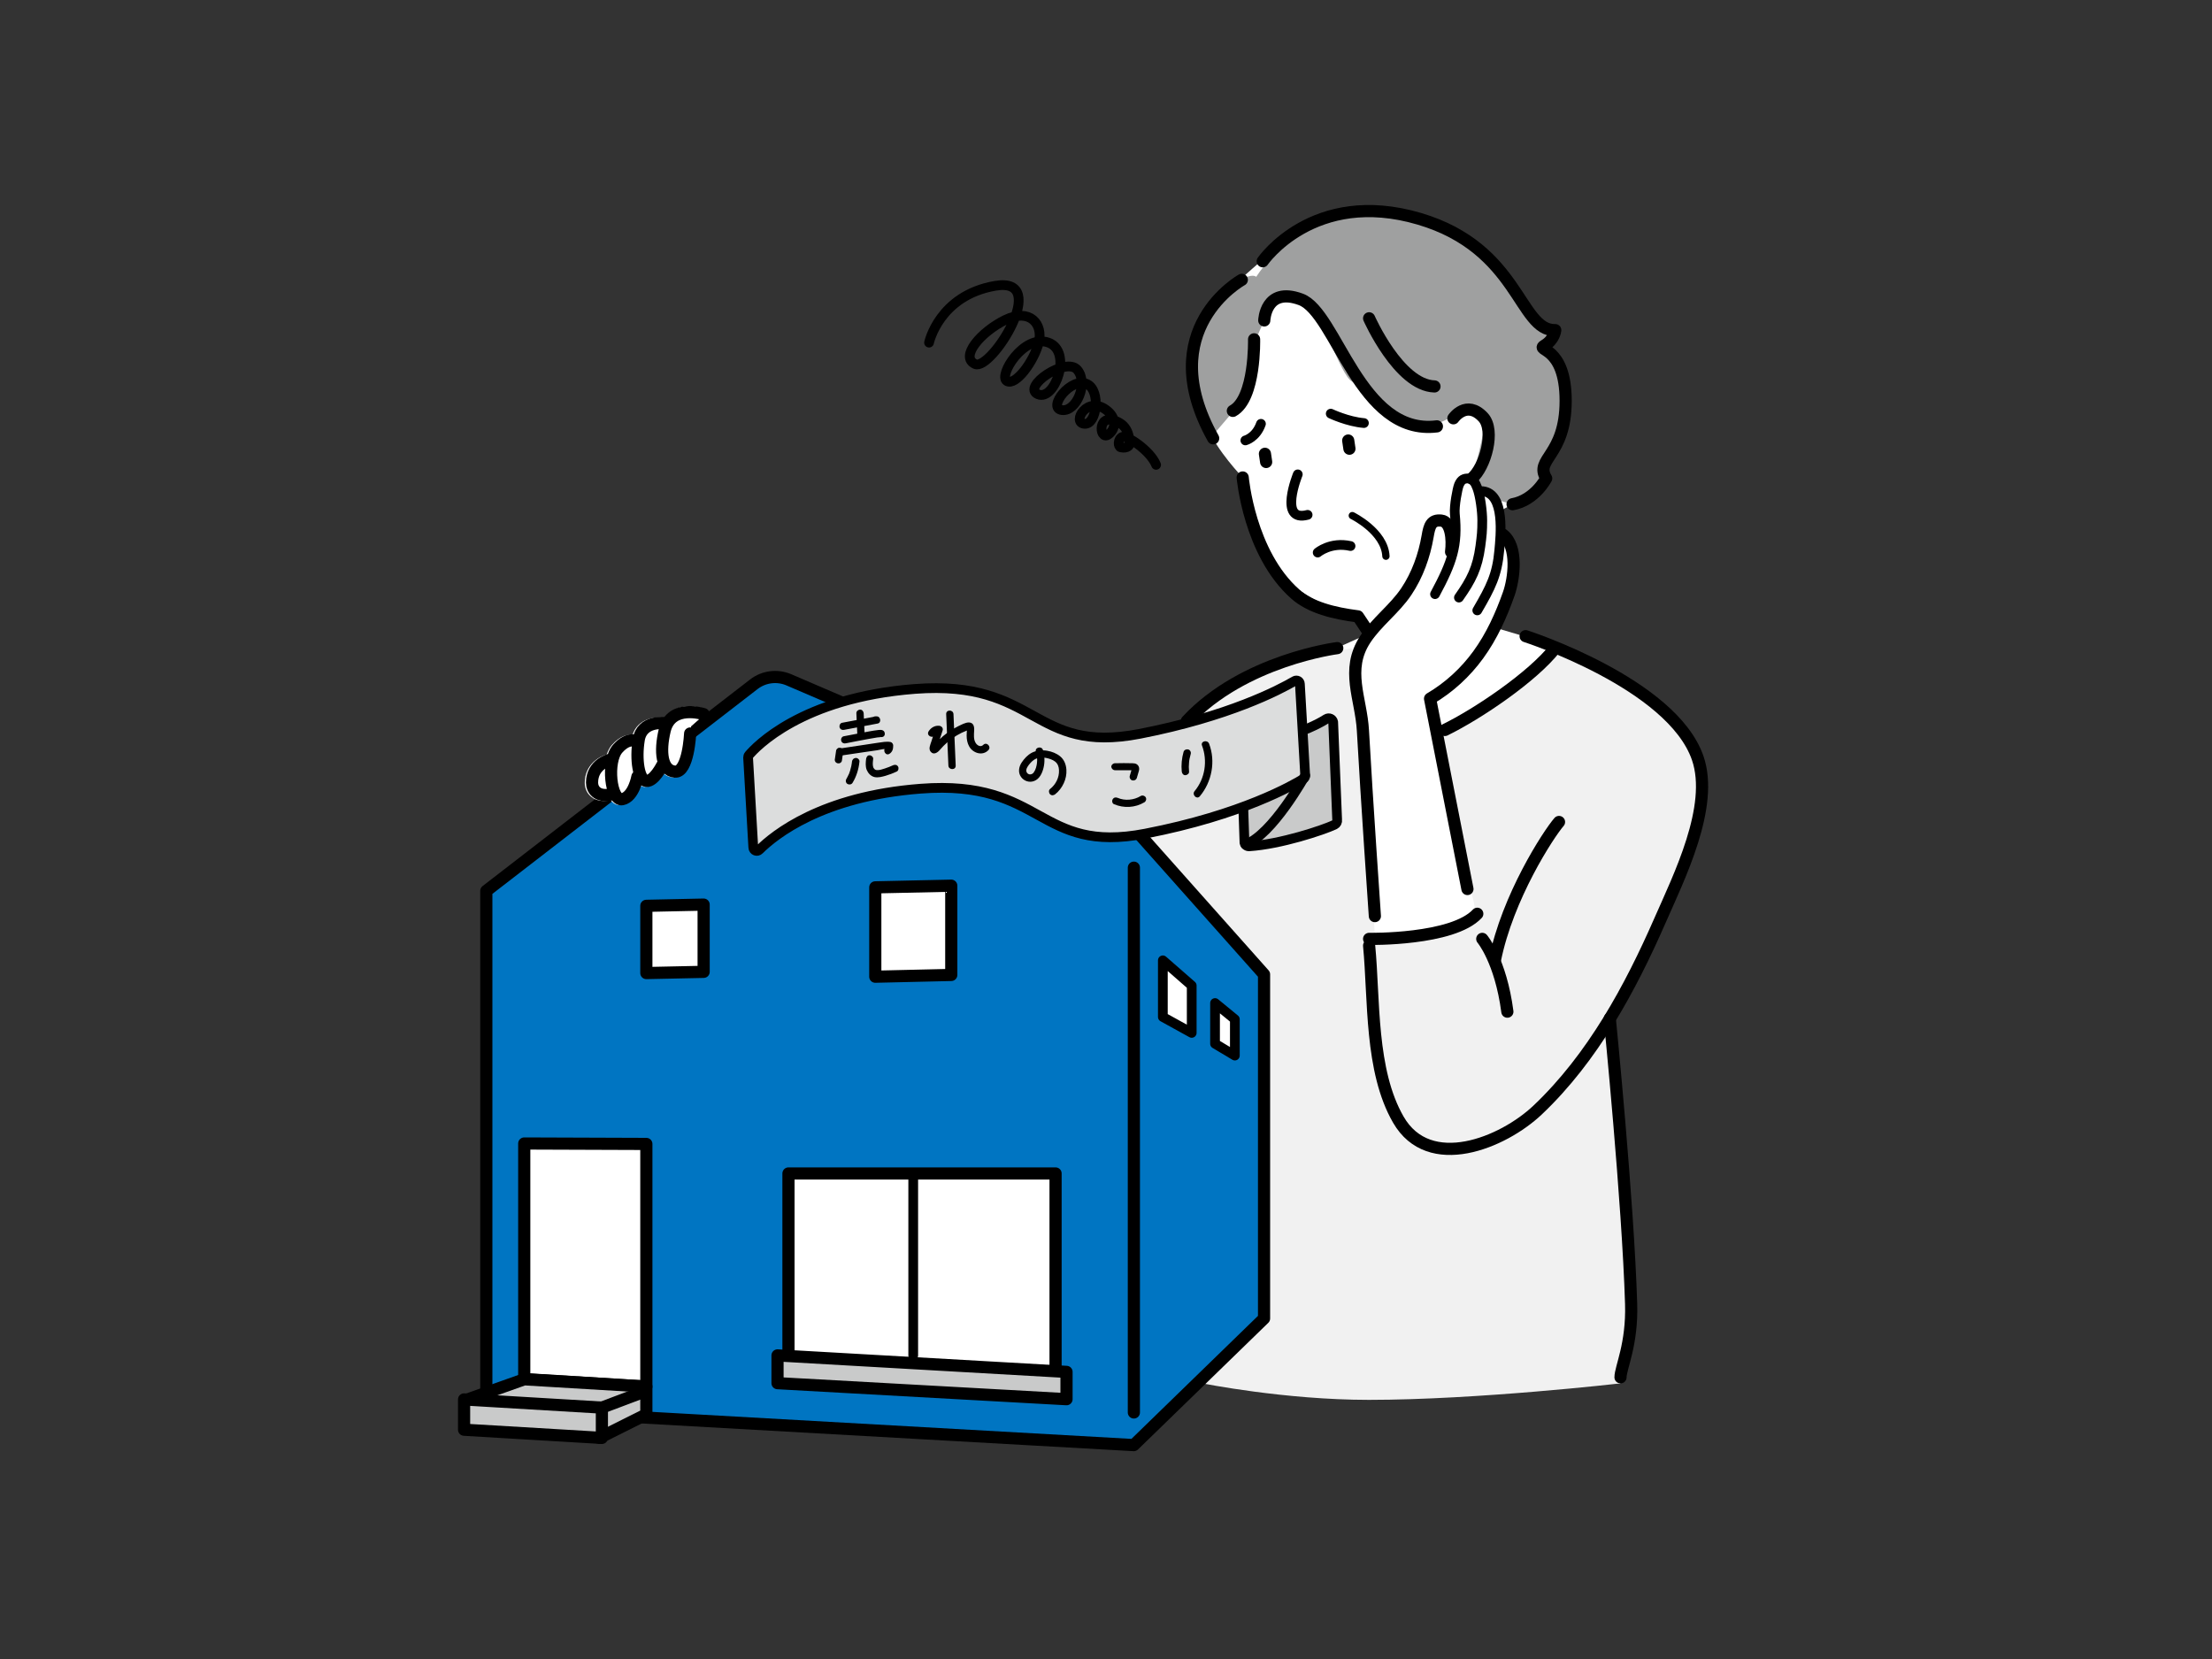 <?xml version="1.0" encoding="utf-8"?>
<!-- Generator: Adobe Illustrator 28.1.0, SVG Export Plug-In . SVG Version: 6.00 Build 0)  -->
<svg version="1.1" id="レイヤー_1" xmlns="http://www.w3.org/2000/svg" xmlns:xlink="http://www.w3.org/1999/xlink" x="0px"
	 y="0px" viewBox="0 0 200 150" style="enable-background:new 0 0 200 150;" xml:space="preserve">
<rect x="0" y="0" width="200" height="150" fill="#333333" stroke="none"/>
<style type="text/css">
	.st0{fill:#FFFFFF;}
	.st1{fill:#F1F1F1;}
	.st2{fill:#9FA0A0;}
	.st3{fill:#0075C2;stroke:#000000;stroke-width:1.1;stroke-linecap:round;stroke-linejoin:round;stroke-miterlimit:10;}
	.st4{fill:none;stroke:#000000;stroke-width:1.1;stroke-linecap:round;stroke-linejoin:round;stroke-miterlimit:10;}
	.st5{fill:#FFFFFF;stroke:#000000;stroke-width:1.1;stroke-linecap:round;stroke-linejoin:round;stroke-miterlimit:10;}
	.st6{fill:#C9CACA;stroke:#000000;stroke-width:1.1;stroke-linecap:round;stroke-linejoin:round;stroke-miterlimit:10;}
	.st7{fill:#FFFFFF;stroke:#000000;stroke-width:0.88;stroke-linecap:round;stroke-linejoin:round;stroke-miterlimit:10;}
	.st8{fill:none;stroke:#000000;stroke-width:0.88;stroke-linecap:round;stroke-linejoin:round;stroke-miterlimit:10;}
	.st9{fill:#C9CACA;stroke:#000000;stroke-width:0.88;stroke-linecap:round;stroke-linejoin:round;stroke-miterlimit:10;}
	.st10{fill:#DCDDDD;stroke:#000000;stroke-width:0.88;stroke-linecap:round;stroke-linejoin:round;stroke-miterlimit:10;}
	.st11{fill:none;stroke:#000000;stroke-width:0.66;stroke-linecap:round;stroke-linejoin:round;stroke-miterlimit:10;}
</style>
<g>
	<path class="st0" d="M112.36,43.17c0,0-2.36-2.43-3.21-4.58c-0.85-2.15-2.75-8.24,2.32-12.74s6.8-6.03,9.15-6.38
		c2.35-0.35,10.5-0.13,12.45,2.12s5.58,7.19,5.58,7.19l1.94,1.59l-0.88,1.26c0,0,2.51,1.51,1.53,5.4c-0.98,3.9-2.32,5.09-1.71,5.54
		s0.42,0.77-0.33,1.49c-0.75,0.72-3.67,2.18-3.67,2.18l0.12,1.42c0,0,1.19,1.19,1.18,2.13c-0.01,0.94-0.76,4.89-1.24,5.91
		c-0.48,1.03-0.48,1.03-0.48,1.03l3.7,1.1c0,0,9.97,4.54,12.52,7.35s2.85,5.4,2.53,7.06s-4.91,13.42-4.91,13.42l-3.43,7.4l1.9,23.91
		l-0.93,8.09h-39.19l-4.38-34.96c0,0-4.36-17.66,0.35-21.79c4.71-4.13,4.84-3.97,4.84-3.97s5.92-4.46,8.44-4.78
		c2.52-0.31,4.33-0.98,4.33-0.98l2.41-1.08v-0.98c0,0-0.73-0.81-1.5-0.95s-7.36-2.95-8.42-7.13
		C112.25,43.97,112.36,43.17,112.36,43.17z"/>
	<path class="st1" d="M107.3,65.19c0,0,2.63-3.09,6.33-4.43s8.63-2.15,8.63-2.15v1.16l0.78,4.81l1.29,20.32c0,0,7.84-1.33,8.74-1.84
		c0.89-0.52-0.66-3.99-0.66-3.99l-2.46-12.54l6.6-4.22l4.04-3.7c0,0,9.59,3.55,11.42,7.4c1.83,3.85,2.32,4.95,1.75,6.68
		c-0.57,1.73-4.96,13.76-5.96,15.5c-1,1.74-2.27,3.92-2.27,3.92s1.71,20.65,1.8,22.77c0.1,2.12-0.83,10.2-0.83,10.2
		s-12.95,1.49-22.73,1.49c-7.62,0-15.03-1.49-15.03-1.49l5.75-5.98V87.7l-11.46-12.24l7.7-1.94L107.3,65.19z"/>
	<path class="st2" d="M113.58,25.03c-0.64-0.59-4.3,1.61-4.81,4.02c-0.21,1.01-1.04,2.58-1,4.23c0.06,2.3,1.07,4.7,1.38,5.31
		c0.54,1.04,0.5,0.78,0.5,0.78l2.95-3.45l0.97-5.24c0,0,1.85-5.1,3.92-3.89c2.07,1.21,3.6,7.08,4.77,7.72
		c1.17,0.64,5.43,4.51,6.89,4.08c1.46-0.43,3.07-1.44,3.07-1.44s1.43-0.35,1.86,0.58c0.44,0.92-1.02,5.54-1.02,5.54l2.09,1.86
		l1.59,0.47c0,0,3.05-1.87,3.04-2.34c-0.01-0.47,0.17-1.52,0.71-2.68c0.55-1.16,1.51-4.04,0.95-5.84c-0.56-1.8-1.73-3.1-1.73-3.1
		s0.87-0.75,0.88-1.26c0.01-0.51-1.94-1.59-1.94-1.59s-2.88-7.41-8.97-8.78c-6.08-1.37-8.94-1.47-11.69,0.47
		S113.58,25.03,113.58,25.03z"/>
	<g>
		<g>
			<path class="st3" d="M43.97,80.55l24.2-18.69c0.9-0.69,2.1-0.84,3.14-0.4l31.2,13.4l11.78,13.24v31.11l-11.78,11.45l-58.54-3.3
				V80.55z"/>
			<line class="st4" x1="102.52" y1="78.45" x2="102.52" y2="127.71"/>
			<polygon class="st5" points="86.01,88.15 79.14,88.31 79.14,80.23 86.01,80.08 			"/>
			<polygon class="st5" points="63.62,87.87 58.44,87.98 58.44,81.9 63.62,81.79 			"/>
			<polygon class="st5" points="58.44,125.37 47.4,124.69 47.4,103.39 58.44,103.43 			"/>
			<polygon class="st6" points="42.28,126.53 47.4,124.71 58.44,125.37 58.44,127.88 54.2,130 			"/>
			<polygon class="st6" points="54.42,130.01 41.96,129.27 41.96,126.53 54.42,127.27 			"/>
			<line class="st4" x1="54.42" y1="127.27" x2="58.19" y2="125.85"/>
			<polygon class="st5" points="95.44,125.46 71.29,123.97 71.29,106.1 95.44,106.1 			"/>
			<polygon class="st6" points="70.3,122.55 70.3,125.06 96.43,126.51 96.43,124.04 			"/>
			<polygon class="st7" points="105.14,86.83 107.75,89.11 107.75,93.39 105.14,91.95 			"/>
			<polygon class="st7" points="109.86,90.69 111.65,92.16 111.65,95.44 109.86,94.37 			"/>
			<line class="st8" x1="82.57" y1="106.1" x2="82.57" y2="122.55"/>
		</g>
		<g>
			<g>
				<path class="st9" d="M114.56,67.17c0,0,3.63-1.04,5.35-2.16c0.25-0.16,0.57-0.02,0.63,0.27l0.36,8.84
					c0.03,0.18-0.06,0.36-0.22,0.44c-1.06,0.5-4.91,1.78-7.74,1.96c-0.2,0.01-0.38-0.13-0.42-0.33l-0.27-8.07
					c-0.04-0.21,0.1-0.42,0.31-0.47L114.56,67.17z"/>
				<path class="st10" d="M118.01,70.12c0.01,0.12-0.05,0.22-0.15,0.29c-0.89,0.55-5.56,3.27-14.29,4.96
					c-9.76,1.89-9.18-4.92-20.33-4.06c-8.92,0.68-13.22,4.17-14.59,5.53c-0.19,0.2-0.53,0.07-0.54-0.21l-0.47-8.13
					c0-0.08,0.02-0.16,0.07-0.22c0.6-0.71,4.74-5.2,15.01-5.99c11.16-0.85,10.57,5.95,20.33,4.06c8.02-1.56,12.62-3.97,14-4.78
					c0.21-0.12,0.47,0.02,0.48,0.26L118.01,70.12z"/>
				<path class="st8" d="M118.01,70.12c0,0-2.98,5.38-5.41,6.23"/>
			</g>
			<g>
				<g>
					<path d="M75.6,67.85c-0.04,0.25-0.07,0.51-0.11,0.76c-0.01,0.04-0.02,0.09-0.01,0.13c0,0.04,0.02,0.08,0.04,0.12
						c0.04,0.07,0.12,0.13,0.2,0.15c0.08,0.02,0.18,0.02,0.25-0.03c0.07-0.04,0.14-0.11,0.15-0.2c0.04-0.25,0.07-0.51,0.11-0.76
						c0.01-0.04,0.02-0.09,0.01-0.13c0-0.04-0.02-0.08-0.04-0.12c-0.04-0.07-0.12-0.13-0.2-0.15c-0.08-0.02-0.18-0.02-0.25,0.03
						C75.69,67.7,75.61,67.77,75.6,67.85L75.6,67.85z"/>
				</g>
			</g>
			<g>
				<g>
					<g>
						<path d="M76.32,65.99c1.01-0.19,2.02-0.38,3.03-0.57c0.37-0.07,0.28-0.66-0.09-0.65c-0.04,0-0.08,0-0.12,0
							c-0.42,0.01-0.43,0.67,0,0.66c0.04,0,0.08,0,0.12,0c-0.03-0.22-0.06-0.43-0.09-0.65c-1.01,0.19-2.02,0.38-3.03,0.57
							c-0.18,0.03-0.27,0.24-0.23,0.41C75.97,65.95,76.14,66.03,76.32,65.99L76.32,65.99z"/>
					</g>
				</g>
				<g>
					<g>
						<path d="M77.43,64.49c0.03,0.68,0.06,1.35,0.09,2.03c0.01,0.17,0.15,0.34,0.33,0.33c0.17-0.01,0.34-0.15,0.33-0.33
							c-0.03-0.68-0.06-1.35-0.09-2.03c-0.01-0.17-0.15-0.34-0.33-0.33C77.59,64.17,77.42,64.3,77.43,64.49L77.43,64.49z"/>
					</g>
				</g>
				<g>
					<g>
						<path d="M76.46,67.21c0.67-0.13,1.35-0.27,2.03-0.39c0.27-0.05,0.54-0.1,0.81-0.14c0.03,0,0.06-0.01,0.09-0.01
							c0.07-0.01-0.03,0,0.01,0c0.04-0.01,0.08-0.01,0.12-0.01c0.03,0,0.06,0,0.08-0.01c0.01,0,0.03,0,0.04,0
							c-0.05,0.02-0.22-0.11-0.25-0.15c-0.02-0.06-0.03-0.11-0.05-0.17c0,0,0,0,0,0c0.02,0.42,0.68,0.43,0.66,0
							c-0.02-0.32-0.3-0.36-0.55-0.33c-0.29,0.03-0.58,0.08-0.86,0.13c-0.77,0.14-1.54,0.29-2.3,0.44
							c-0.18,0.03-0.28,0.24-0.23,0.41C76.11,67.16,76.29,67.25,76.46,67.21L76.46,67.21z"/>
					</g>
				</g>
				<g>
					<g>
						<path d="M76.08,68.31c0.72-0.11,1.44-0.22,2.16-0.32c0.35-0.05,0.69-0.1,1.04-0.15c0.33-0.05,0.73-0.18,1.06-0.11
							c-0.08-0.11-0.16-0.21-0.24-0.32c0,0.04,0,0.09,0,0.13c0,0.05-0.04,0.07,0,0.04c-0.35,0.23-0.02,0.81,0.33,0.57
							c0.27-0.18,0.33-0.44,0.33-0.74c0-0.14-0.1-0.29-0.24-0.32c-0.39-0.07-0.77,0.02-1.16,0.07c-0.37,0.06-0.75,0.11-1.12,0.17
							c-0.78,0.12-1.55,0.23-2.33,0.35c-0.18,0.03-0.27,0.25-0.23,0.41C75.72,68.27,75.9,68.33,76.08,68.31L76.08,68.31z"/>
					</g>
				</g>
				<g>
					<g>
						<path d="M77.03,68.87c0,0.04-0.01,0.08-0.01,0.12c0.01-0.07-0.01,0.04-0.01,0.05c-0.01,0.08-0.03,0.15-0.04,0.23
							c-0.03,0.14-0.07,0.28-0.11,0.42c-0.02,0.07-0.05,0.14-0.07,0.2c0,0.01-0.05,0.12-0.02,0.06c-0.01,0.03-0.02,0.06-0.04,0.08
							c-0.06,0.14-0.14,0.28-0.21,0.41c-0.09,0.15-0.04,0.37,0.12,0.45c0.16,0.08,0.36,0.04,0.45-0.12
							c0.35-0.58,0.55-1.23,0.62-1.91c0.02-0.17-0.16-0.34-0.33-0.33C77.17,68.55,77.05,68.69,77.03,68.87L77.03,68.87z"/>
					</g>
				</g>
				<g>
					<g>
						<path d="M78.31,68.61c-0.04,0.33-0.07,0.68,0.05,0.99c0.13,0.31,0.37,0.58,0.71,0.66c0.34,0.07,0.69-0.03,1.01-0.12
							c0.34-0.1,0.68-0.23,1-0.38c0.16-0.08,0.2-0.31,0.12-0.45c-0.1-0.17-0.29-0.19-0.45-0.12c-0.24,0.11-0.49,0.21-0.74,0.29
							c-0.24,0.08-0.5,0.17-0.74,0.15c-0.03,0-0.08-0.01-0.1-0.02c0.02,0.01-0.04-0.03-0.05-0.03c-0.01-0.01-0.02-0.01-0.03-0.02
							c0.02,0.01,0.02,0.01,0,0c-0.02-0.02-0.04-0.04-0.06-0.06c0.03,0.03-0.01-0.01-0.02-0.03c-0.01-0.02-0.03-0.05-0.04-0.07
							c0.02,0.03,0,0-0.01-0.01c-0.08-0.25-0.04-0.51-0.01-0.77c0.02-0.18-0.17-0.33-0.33-0.33C78.45,68.28,78.34,68.43,78.31,68.61
							L78.31,68.61z"/>
					</g>
				</g>
			</g>
			<g>
				<g>
					<g>
						<path d="M85.55,64.57c0.07,1.55,0.13,3.1,0.2,4.65c0.02,0.42,0.68,0.43,0.66,0c-0.07-1.55-0.13-3.1-0.2-4.65
							C86.19,64.14,85.53,64.14,85.55,64.57L85.55,64.57z"/>
					</g>
				</g>
				<g>
					<g>
						<path d="M84.53,66.47c0.09-0.13,0.22-0.17,0.37-0.16c-0.11-0.14-0.21-0.28-0.32-0.42c-0.12,0.38-0.25,0.76-0.37,1.15
							c-0.09,0.29-0.29,0.67-0.05,0.94c0.26,0.3,0.61,0.07,0.81-0.17c0.21-0.25,0.45-0.49,0.7-0.71c0.51-0.44,1.1-0.8,1.73-1.04
							c0.03-0.01,0.17-0.04,0.18-0.06c-0.01,0.02-0.12-0.18-0.15-0.17c0,0,0,0.1,0,0.1c-0.01,0.19-0.03,0.38-0.03,0.58
							c0,0.34,0.06,0.68,0.23,0.98c0.34,0.61,1.21,0.89,1.74,0.33c0.29-0.31-0.17-0.78-0.47-0.47c-0.22,0.23-0.54,0.06-0.68-0.17
							c-0.21-0.33-0.16-0.76-0.14-1.13c0.02-0.35-0.05-0.72-0.48-0.73c-0.32,0-0.68,0.21-0.96,0.34c-0.66,0.32-1.27,0.76-1.78,1.28
							c-0.13,0.13-0.25,0.27-0.37,0.41c-0.03,0.04-0.06,0.08-0.1,0.12c0.11,0.06,0.21,0.12,0.32,0.19c0.04-0.02,0.09-0.28,0.1-0.33
							c0.14-0.43,0.28-0.86,0.42-1.29c0.07-0.22-0.11-0.4-0.32-0.42c-0.39-0.03-0.73,0.17-0.94,0.49
							C83.72,66.49,84.29,66.82,84.53,66.47L84.53,66.47z"/>
					</g>
				</g>
			</g>
			<g>
				<g>
					<g>
						<path d="M93.66,67.99c0.1,0.32,0.14,0.65,0.1,0.98c-0.03,0.29-0.12,0.64-0.3,0.88c-0.14,0.19-0.43,0.24-0.59,0.04
							c-0.19-0.24,0-0.52,0.15-0.73c0.18-0.23,0.4-0.46,0.67-0.57c0.28-0.12,0.61-0.12,0.9-0.06c0.28,0.06,0.58,0.15,0.81,0.33
							c0.24,0.19,0.34,0.47,0.35,0.77c0.03,0.67-0.29,1.3-0.81,1.71c-0.14,0.11-0.12,0.35,0,0.47c0.14,0.14,0.33,0.11,0.47,0
							c0.65-0.52,1.06-1.37,1.01-2.21c-0.03-0.47-0.2-0.92-0.57-1.22c-0.33-0.27-0.75-0.43-1.17-0.5c-0.47-0.08-0.96-0.04-1.39,0.18
							c-0.38,0.2-0.69,0.54-0.92,0.89c-0.26,0.4-0.34,0.9-0.05,1.3c0.26,0.37,0.75,0.53,1.17,0.37c0.5-0.18,0.74-0.71,0.86-1.19
							c0.13-0.53,0.11-1.1-0.05-1.62C94.17,67.41,93.53,67.58,93.66,67.99L93.66,67.99z"/>
					</g>
				</g>
			</g>
			<g>
				<g>
					<g>
						<path d="M100.82,69.64c0.45,0,0.89,0,1.34,0c0.1,0,0.2,0,0.3,0.01c0.04,0,0,0-0.02,0c0.05,0.01-0.01-0.01-0.03-0.02
							c-0.04-0.03-0.06-0.08-0.07-0.13c-0.01-0.03,0.01-0.04,0,0c-0.06,0.22-0.12,0.43-0.19,0.65c-0.05,0.17,0.06,0.37,0.23,0.41
							c0.18,0.04,0.35-0.05,0.41-0.23c0.04-0.13,0.07-0.25,0.11-0.38c0.04-0.14,0.09-0.27,0.1-0.41c0.01-0.17-0.07-0.35-0.22-0.44
							c-0.11-0.07-0.24-0.09-0.37-0.09c-0.53-0.02-1.06-0.01-1.6,0c-0.17,0-0.34,0.15-0.33,0.33
							C100.5,69.49,100.63,69.64,100.82,69.64L100.82,69.64z"/>
					</g>
				</g>
				<g>
					<g>
						<path d="M100.72,72.71c0.89,0.38,1.91,0.33,2.75-0.17c0.15-0.09,0.21-0.3,0.12-0.45c-0.09-0.15-0.3-0.21-0.45-0.12
							c-0.62,0.38-1.43,0.45-2.08,0.17c-0.16-0.07-0.35-0.05-0.45,0.12C100.52,72.39,100.55,72.64,100.72,72.71L100.72,72.71z"/>
					</g>
				</g>
			</g>
			<g>
				<g>
					<g>
						<path d="M107.01,67.99c-0.16,0.57-0.22,1.18-0.16,1.77c0.02,0.17,0.14,0.34,0.33,0.33c0.17-0.01,0.35-0.15,0.33-0.33
							c-0.03-0.28-0.03-0.56,0-0.83c0.01-0.06,0.01-0.13,0.02-0.19c-0.01,0.07,0.01-0.04,0.01-0.05c0.01-0.04,0.01-0.07,0.02-0.11
							c0.03-0.14,0.06-0.27,0.1-0.41c0.05-0.17-0.06-0.37-0.23-0.41C107.24,67.72,107.06,67.81,107.01,67.99L107.01,67.99z"/>
					</g>
				</g>
				<g>
					<g>
						<path d="M108.68,67.41c0.52,1.37,0.28,2.98-0.67,4.12c-0.27,0.32,0.19,0.79,0.47,0.47c1.09-1.3,1.45-3.16,0.84-4.76
							C109.16,66.85,108.53,67.02,108.68,67.41L108.68,67.41z"/>
					</g>
				</g>
			</g>
		</g>
		<path class="st4" d="M112.28,25.3c0,0-8.1,4.47-2.59,14.33"/>
		<path class="st4" d="M114.17,23.62c0,0,4.58-6.66,14.15-3.84c9.06,2.67,9.02,10.15,12.3,10.07c0,0-0.07,0.85-0.96,1.38
			c-0.89,0.52,1.9-0.02,1.9,5.01c0,5.02-2.85,5.23-1.76,7.01c0,0-1.01,1.97-3.04,2.34"/>
		<path class="st4" d="M112.36,43.17c0,0,0.59,6.86,4.75,10.54c1.39,1.23,3.49,1.74,5.67,2.02l1.01,1.52"/>
		<path class="st4" d="M113.39,30.68c0,0,0.13,5.34-1.92,6.47"/>
		<path class="st4" d="M114.31,28.97c0,0,0.1-3.09,3.31-1.9c3.22,1.19,5.31,12.36,12.3,11.48"/>
		<path class="st4" d="M131.41,37.82c0,0,1.18-1.71,2.69-0.1c1.11,1.19,0.21,4.49-1.02,5.54"/>
		<path class="st4" d="M123.79,28.78c0,0,2.68,6.06,5.91,6.16"/>
		<path class="st4" d="M124.31,82.83c0,0-0.74-10.65-1.08-16.77c-0.16-2.92-1.6-5.48,0.2-8.24c1.04-1.59,2.66-2.75,3.72-4.33
			c1.02-1.52,1.63-3.26,1.93-5c0.16-0.95,0.33-1.52,1.24-1.42c0.87,0.09,1.03,1.67,0.88,2.83"/>
		<path class="st8" d="M131.91,54.03c1.13-1.61,1.67-2.66,1.94-4.65c0.13-1,0.17-1.32,0.17-2.33c0-0.77-0.17-2.19-0.45-2.93
			c-0.17-0.45-0.39-0.87-0.9-0.86c-0.43,0.01-0.62,0.24-0.77,0.61c-0.12,0.3-0.43,1.87-0.36,2.6c0.28,2.85-0.23,4.34-1.79,7.25"/>
		<path class="st8" d="M133.57,55.19c1.23-2.11,1.79-3.21,1.99-5.43c0.11-1.26,0.56-5.14-1.51-5.35"/>
		<path class="st4" d="M135.89,48.34c1.39,1.07,1.01,3.99,0.52,5.37c-0.68,1.92-1.53,3.81-2.75,5.49c-1.15,1.58-2.62,2.95-4.36,3.97
			l3.38,17.21"/>
		<path class="st8" d="M112.6,39.82c0,0,0.97-0.25,1.41-1.5"/>
		<path class="st8" d="M120.32,37.4c0,0,1.54,0.73,3,0.85"/>
		<line class="st4" x1="114.37" y1="41.03" x2="114.48" y2="41.77"/>
		<line class="st4" x1="121.9" y1="39.83" x2="122.01" y2="40.57"/>
		<path class="st8" d="M117.34,42.89c0,0-1.79,4.38,0.89,3.66"/>
		<path class="st11" d="M122.27,46.62c0,0,2.93,1.43,3.04,3.67"/>
		<path class="st8" d="M119.14,49.96c0,0,1.17-1,2.97-0.59"/>
		<path class="st4" d="M123.79,84.89c0,0,7.53,0.13,9.78-2.27"/>
		<path class="st4" d="M137.94,57.52c0,0,13.22,4.25,15.56,11.02c1.51,4.38-1.7,10.78-3.43,14.73c-2.65,6.05-6.05,12.36-11.03,17.08
			c-3.15,2.99-9.82,5.73-12.61,0.88c-2.56-4.44-2.17-10.86-2.64-15.73"/>
		<path class="st4" d="M134.02,84.89c0,0,1.66,1.95,2.27,6.58"/>
		<path class="st4" d="M140.61,58.6c-2.04,2.6-6.98,5.94-9.97,7.4"/>
		<path class="st4" d="M140.96,74.32c-0.96,1.11-4.66,6.79-5.8,12.51"/>
		<path class="st4" d="M120.91,58.6c0,0-8.48,1.07-13.6,6.59"/>
		<path class="st4" d="M145.55,92.1c0,0,1.65,16.53,1.93,25.8c0.11,3.66-0.96,5.76-0.96,6.63"/>
		<g>
			<path class="st0" d="M63.98,64.42c-0.05-0.15-0.16-0.28-0.31-0.33c-0.06-0.02-1.47-0.55-2.61,0.06c-0.35,0.18-0.63,0.46-0.85,0.8
				c-0.05-0.03-0.11-0.05-0.17-0.06c-0.82-0.12-2.38,0.08-2.85,1.55c-0.45-0.05-1.12,0.08-1.86,0.91c-0.21,0.23-0.36,0.53-0.48,0.87
				c-0.69,0.18-1.98,0.93-1.98,2.56c0,0.5,0.21,0.96,0.58,1.26c0.23,0.19,0.6,0.38,1.17,0.38c0.18,0,0.38-0.02,0.6-0.06c0,0,0,0,0,0
				c0.28,0.36,0.6,0.44,0.82,0.44c0.08,0,0.15-0.01,0.2-0.02c0.9-0.19,1.37-1.12,1.59-1.78c0.16,0.1,0.31,0.14,0.43,0.15
				c0.03,0,0.05,0,0.08,0c0.6,0,1.16-0.63,1.58-1.29c0.24,0.26,0.56,0.41,0.94,0.44c0.03,0,0.05,0,0.08,0
				c0.28,0,0.55-0.11,0.77-0.31c0.83-0.74,0.73-3.62,0.77-4.31l1.35-1.19C63.93,64.36,64.03,64.58,63.98,64.42z"/>
			<g>
				<path class="st4" d="M63.62,64.57c0,0-2.93-0.95-3.52,1.47c-0.46,1.93-0.28,3.64,0.93,3.73c1.21,0.08,1.37-3.45,1.37-3.45"/>
				<path class="st4" d="M60.1,65.39c0,0-2.06-0.3-2.35,1.5c-0.29,1.8,0,3.66,0.69,3.72s1.42-1.39,1.42-1.39"/>
				<path class="st4" d="M57.63,67.07c0,0-0.74-0.55-1.78,0.62s-0.62,4.79,0.42,4.57c1.04-0.22,1.36-2.03,1.36-2.03"/>
				<path class="st4" d="M55.13,68.7c0,0-1.6,0.39-1.6,2.06c0,0.6,0.44,1.33,1.73,1.07"/>
			</g>
		</g>
		<path class="st8" d="M84,30.98c0,0,0.91-4.27,5.99-5.14s-0.39,7.73-1.82,7.08c-1.43-0.65,0.52-2.92,2.73-4s3.44,0.37,3.02,2.05
			c-0.42,1.69-2.11,3.97-2.89,3.48c-0.78-0.49,1.52-4.26,3.75-3.48s0.59,5.33-0.93,4.68c-1.52-0.65,2.54-3.43,3.56-2.21
			c1.02,1.22-0.09,3.79-1.38,3.64c-1.41-0.16,0.84-3.09,2.29-2.34c1.21,0.62,0.85,3.63-0.24,3.58c-1.26-0.05,0.26-2.74,2.11-1.12
			c0.82,0.72,0.64,1.67,0.01,2.1c-0.86,0.59-1.04-2.31,1.07-1.04c0.98,0.59,0.85,1.95,0.85,1.95s-0.13,0.37-0.78,0.24
			c-0.26-0.05-0.3-0.75,0.14-0.95c0.38-0.17,2.53,1.23,3.05,2.53"/>
		<path class="st4" d="M146.04,114.33"/>
	</g>
</g>
</svg>
